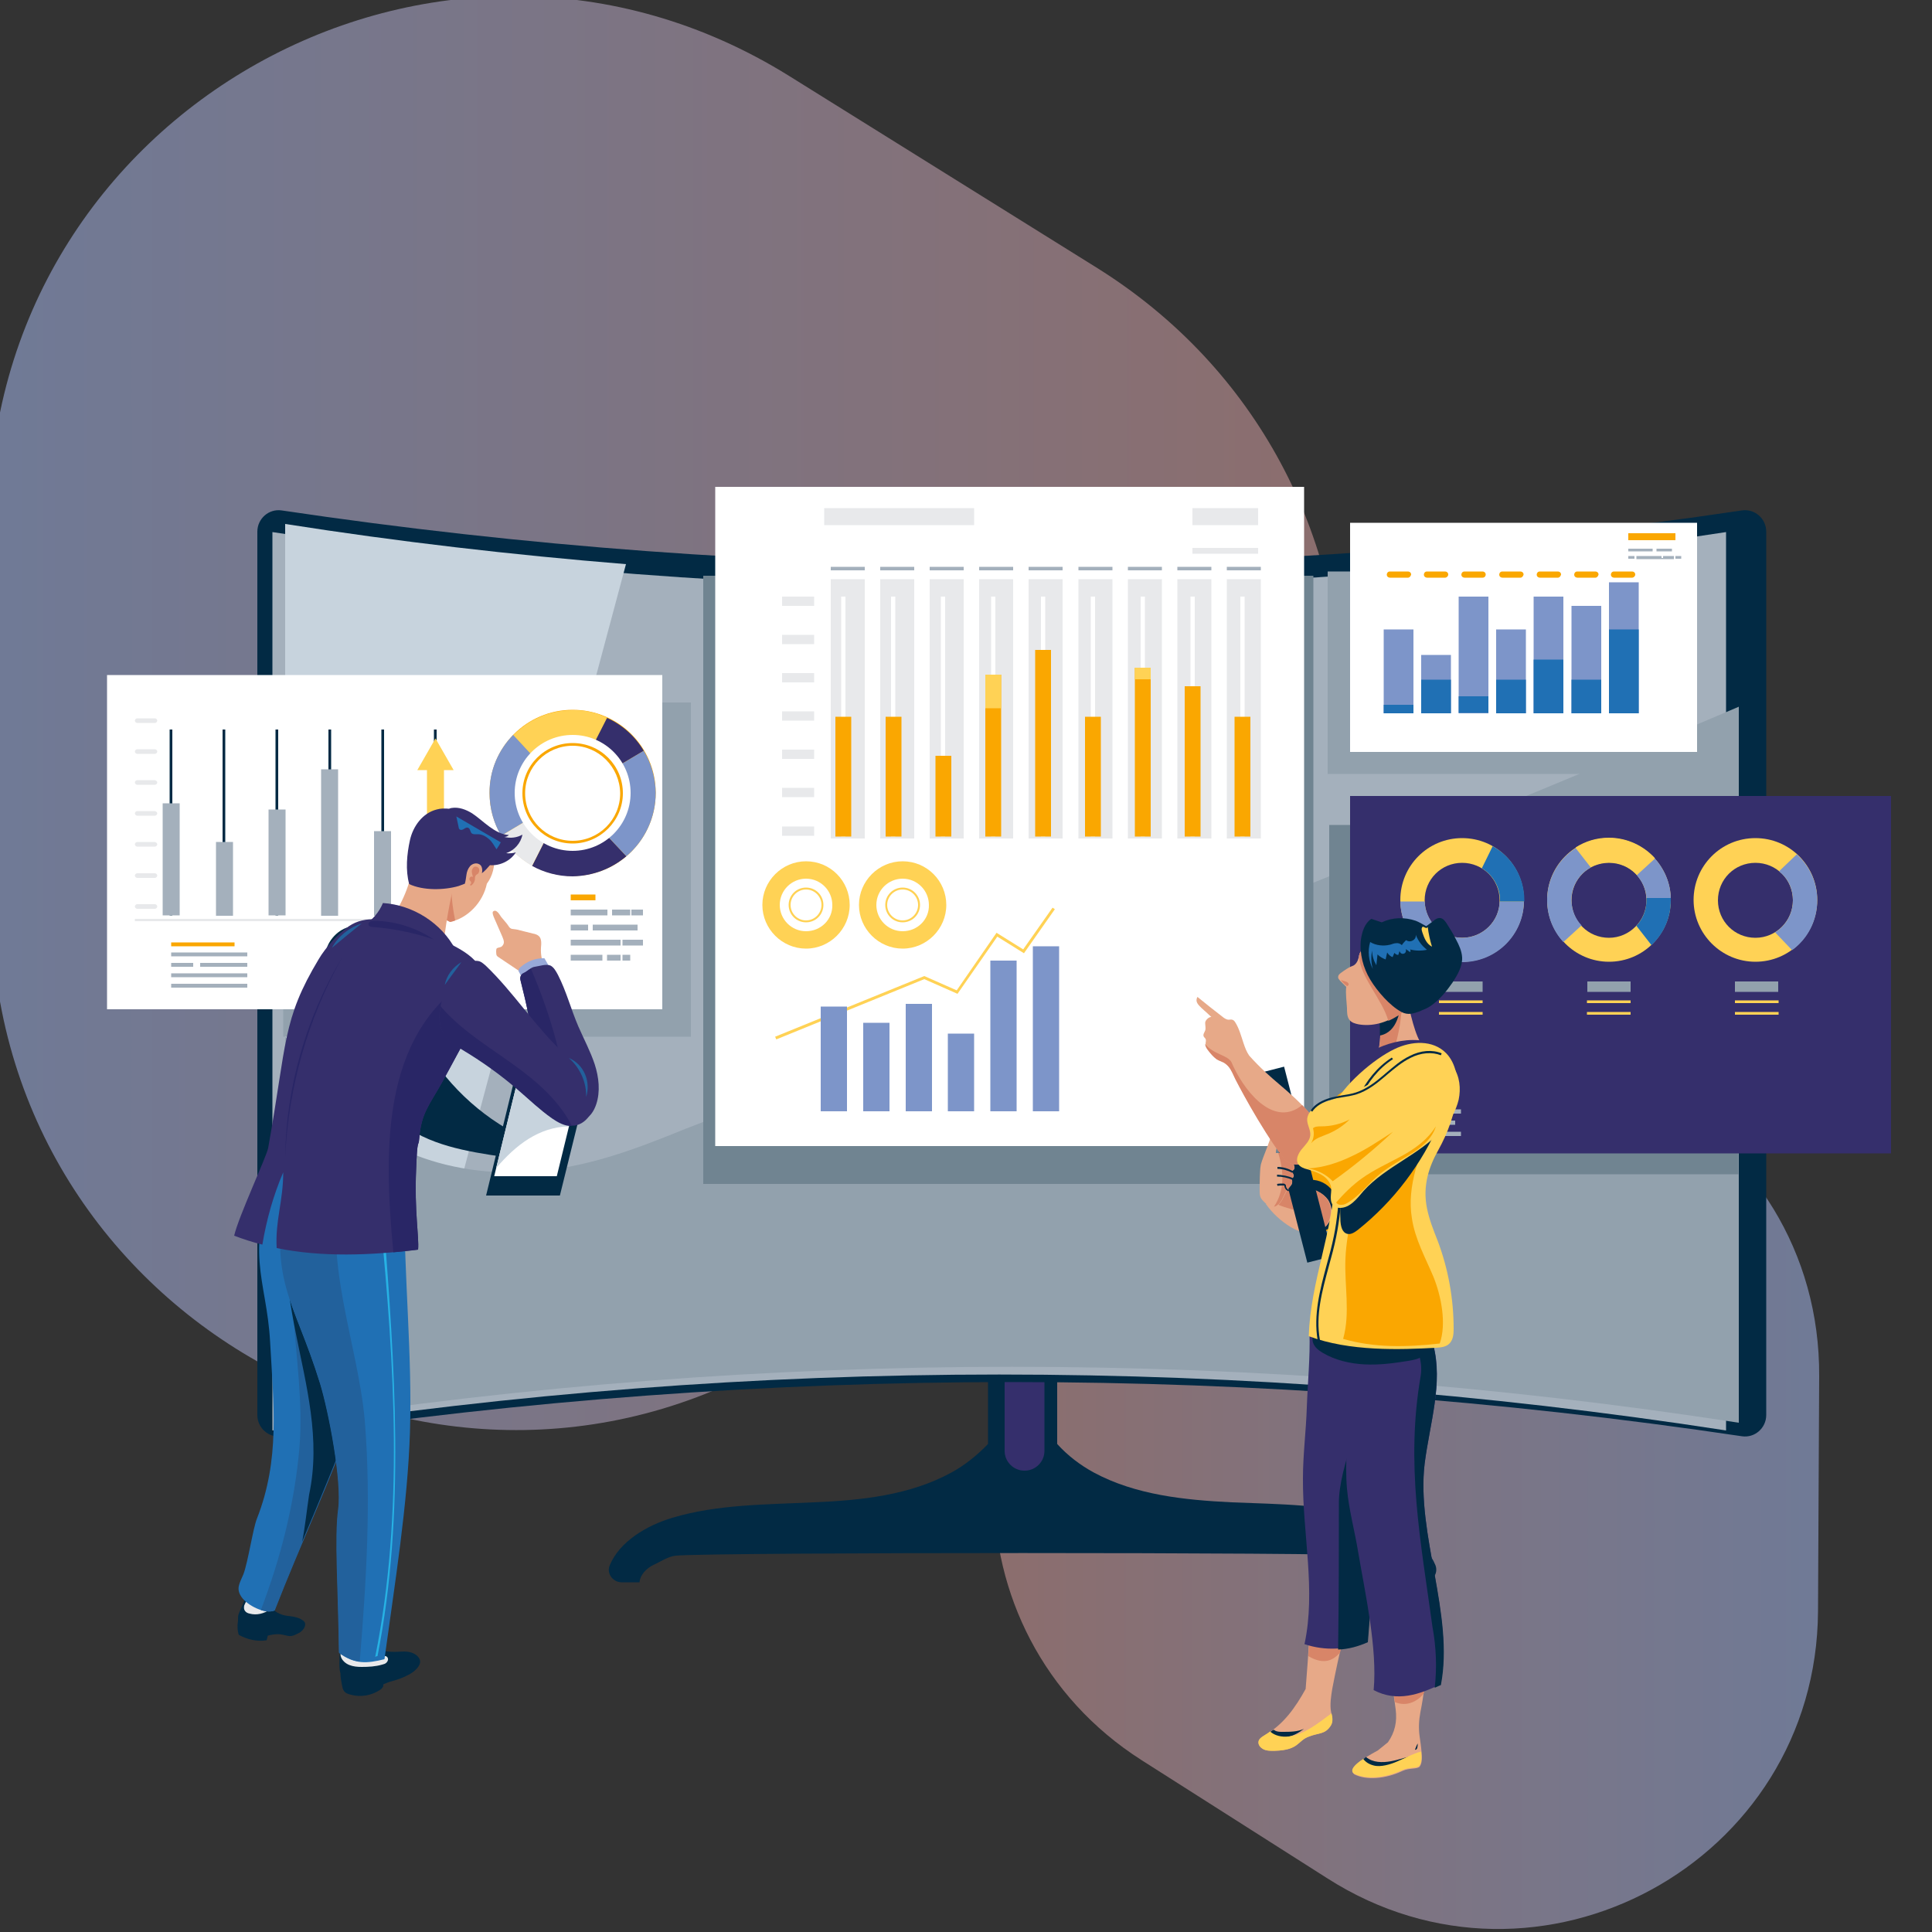 <?xml version="1.0" encoding="utf-8"?>
<!-- Generator: Adobe Illustrator 26.0.1, SVG Export Plug-In . SVG Version: 6.00 Build 0)  -->
<svg version="1.1" id="Layer_1" xmlns="http://www.w3.org/2000/svg" xmlns:xlink="http://www.w3.org/1999/xlink" x="0px" y="0px"
	 viewBox="0 0 500 500" style="enable-background:new 0 0 500 500;" xml:space="preserve">
<rect x="0" y="0" width="500" height="500" fill="#333333" stroke="none"/>
<style type="text/css">
	.st0{display:none;}
	.st1{opacity:0.5;fill:url(#XMLID_00000066498967251086174240000002209000999364654744_);enable-background:new    ;}
	.st2{opacity:0.5;fill:url(#XMLID_00000129201198891208323120000011096495879914747041_);enable-background:new    ;}
	.st3{fill:#022A44;}
	.st4{fill:#352F6C;}
	.st5{fill:#A4B0BC;}
	.st6{fill:#92A1AD;}
	.st7{fill:#C7D3DD;}
	.st8{fill:#708491;}
	.st9{fill:#FFD255;}
	.st10{fill:#7D95C9;}
	.st11{fill:#2070B4;}
	.st12{fill:#FAA701;}
	.st13{fill:#FFFFFF;}
	.st14{fill:#E8E9EB;}
	.st15{fill:#E7A988;}
	.st16{fill:#D88568;}
	.st17{fill:#22619C;}
	.st18{fill:#27B2E4;}
	.st19{fill:#292666;}
	.st20{fill:#98A9D8;}
</style>
<g id="BACKGROUND" class="st0">
</g>
<linearGradient id="XMLID_00000109735183723287657170000003639071800683180170_" gradientUnits="userSpaceOnUse" x1="1525.023" y1="-887.768" x2="1875.326" y2="-887.768" gradientTransform="matrix(-1 0 0 1 1872.574 1072.268)">
	<stop  offset="0" style="stop-color:#E6A9A8"/>
	<stop  offset="1" style="stop-color:#ADC2FB"/>
</linearGradient>
<path id="XMLID_00000173160896165492940700000008441744475797375676_" style="opacity:0.5;fill:url(#XMLID_00000109735183723287657170000003639071800683180170_);enable-background:new    ;" d="
	M206.2,348.6l78.8-50.3c83.9-53.6,83.2-176.5-1.3-229.1l-79.4-49.5C113.8-36.7-3.3,28.8-2.8,135.4l0.6,99.7
	C-1.6,341.8,116.3,406,206.2,348.6z"/>
<linearGradient id="XMLID_00000165924442813614873670000006989735559413834169_" gradientUnits="userSpaceOnUse" x1="257.276" y1="-686.127" x2="470.829" y2="-686.127" gradientTransform="matrix(1 0 0 1 0 1072.268)">
	<stop  offset="0" style="stop-color:#E6A9A8"/>
	<stop  offset="1" style="stop-color:#ADC2FB"/>
</linearGradient>
<path id="XMLID_00000151504480099881255020000009225914738505670027_" style="opacity:0.5;fill:url(#XMLID_00000165924442813614873670000006989735559413834169_);enable-background:new    ;" d="
	M470.5,417l0.3-60.8c0.4-65-71-104.9-126.2-70.5l-48.4,30.1c-51.6,32.1-52,107-0.8,139.7l48.1,30.6C398.2,521.1,470.1,482,470.5,417
	z"/>
<g>
	<g>
		<g>
			<g>
				<path class="st3" d="M368.4,409.5c2.3,0,3.9-2.3,3.1-4.4c-2.5-6.1-9.5-10.3-16.2-12.3c-11.8-3.5-24.2-3.5-36.5-4
					c-12.3-0.6-24.9-1.9-35.7-7.7c-3.5-1.9-6.8-4.4-9.5-7.4v-73.8h-17.9v73.8c-2.8,2.9-6,5.5-9.5,7.4c-10.8,5.9-23.4,7.2-35.7,7.7
					c-12.3,0.6-24.8,0.5-36.5,4c-6.7,2-13.7,6.2-16.2,12.3c-0.9,2.1,0.8,4.4,3.1,4.4c1.6,0,3.2,0,4.9,0l-0.3,0
					c0.2-2,1.8-3.6,3.6-4.5c1.8-0.8,3.8-2.2,5.8-2.4c9.8-0.9,169.8-0.9,179.6,0c2,0.2,4,1.5,5.8,2.4c1.8,0.8,3.4,2.5,3.6,4.5l-0.3,0
					L368.4,409.5z"/>
			</g>
		</g>
		<g>
			<g>
				<path class="st4" d="M265.2,380.6h-0.1c-2.8,0-5.1-2.3-5.1-5.1V354c0-2.8,2.3-5.1,5.1-5.1h0.1c2.8,0,5.1,2.3,5.1,5.1v21.5
					C270.3,378.3,268,380.6,265.2,380.6z"/>
			</g>
		</g>
		<g>
			<g>
				<g>
					<path class="st3" d="M450.8,371.7c-125.6-18.7-252.3-18.7-377.9,0c-3.3,0.5-6.3-2.1-6.3-5.5V137.6c0-3.4,3-6,6.3-5.5
						c125.6,18.7,252.3,18.7,377.9,0c3.3-0.5,6.3,2.1,6.3,5.5v228.6C457.1,369.6,454.1,372.2,450.8,371.7z"/>
				</g>
			</g>
		</g>
		<g>
			<g>
				<g>
					<path class="st5" d="M446.7,370.2c-125-19.3-251.2-19.3-376.2,0c0-77.5,0-155,0-232.5c125,19.3,251.2,19.3,376.2,0
						C446.7,215.2,446.7,292.7,446.7,370.2z"/>
				</g>
			</g>
		</g>
		<g>
			<g>
				<rect x="343.6" y="147.9" class="st6" width="88.9" height="52.4"/>
			</g>
		</g>
		<g>
			<g>
				<g>
					<path class="st7" d="M73.8,135.6c0,77.5,0,155,0,232.5c10-1.5,19.9-2.9,29.9-4.2L162,146C132.5,143.6,103.1,140.2,73.8,135.6z"
						/>
				</g>
			</g>
		</g>
		<g>
			<g>
				<g>
					<path class="st6" d="M137.1,303.2c-10.3,0.8-21.4-0.8-30.9-4.8c-14.4-6.3-22.8-18.9-32.4-30.2c0,33.3,0,66.6,0,100
						c125-19.3,251.2-19.3,376.2,0c0-61.8,0-123.5,0-185.3c-90.4,38.6-180.5,73.7-272.5,109.2C164,297.6,151.3,302.4,137.1,303.2z"
						/>
				</g>
			</g>
		</g>
		<g>
			<g>
				<rect x="182" y="149" class="st8" width="157.9" height="157.4"/>
			</g>
		</g>
		<g>
			<g>
				<rect x="73.3" y="181.8" class="st6" width="105.5" height="86.5"/>
			</g>
		</g>
		<g>
			<g>
				<rect x="344" y="213.5" class="st8" width="105.9" height="90.4"/>
			</g>
		</g>
	</g>
	<g>
		<g>
			<g>
				<g>
					<rect x="349.4" y="206" class="st4" width="140" height="92.5"/>
				</g>
			</g>
			<g>
				<g>
					<g>
						<g>
							<g>
								<path class="st9" d="M378.4,216.9c-8.9,0-16,7.2-16,16s7.2,16,16,16c8.9,0,16-7.2,16-16S387.3,216.9,378.4,216.9z
									 M378.4,242.7c-5.4,0-9.7-4.3-9.7-9.7c0-5.4,4.3-9.7,9.7-9.7c5.4,0,9.7,4.3,9.7,9.7C388.2,238.3,383.8,242.7,378.4,242.7z"
									/>
							</g>
						</g>
						<g>
							<g>
								<path class="st10" d="M378.4,242.7c-5.3,0-9.5-4.2-9.7-9.4h-6.3c0.2,8.7,7.3,15.7,16,15.7c8.8,0,15.9-7,16-15.7h-6.3
									C388,238.5,383.7,242.7,378.4,242.7z"/>
							</g>
						</g>
						<g>
							<g>
								<path class="st11" d="M386.3,219l-2.8,5.7c2.8,1.7,4.7,4.8,4.7,8.3c0,0.1,0,0.2,0,0.3h6.3c0-0.1,0-0.2,0-0.3
									C394.5,226.9,391.2,221.7,386.3,219z"/>
							</g>
						</g>
					</g>
					<g>
						<g>
							<g>
								<path class="st9" d="M416.4,216.9c-8.9,0-16,7.2-16,16s7.2,16,16,16c8.9,0,16-7.2,16-16S425.2,216.9,416.4,216.9z
									 M416.4,242.7c-5.4,0-9.7-4.3-9.7-9.7c0-5.4,4.3-9.7,9.7-9.7c5.4,0,9.7,4.3,9.7,9.7C426.1,238.3,421.7,242.7,416.4,242.7z"
									/>
							</g>
						</g>
						<g>
							<g>
								<path class="st9" d="M416.4,223.2c2.9,0,5.4,1.2,7.2,3.2l4.7-4.3c-2.9-3.2-7.2-5.3-11.9-5.3c-3.2,0-6.1,0.9-8.6,2.5l3.9,5
									C413.1,223.7,414.7,223.2,416.4,223.2z"/>
							</g>
						</g>
						<g>
							<g>
								<path class="st10" d="M432.4,232.4c-0.1-3.9-1.7-7.5-4.1-10.2l-4.7,4.3c1.4,1.6,2.4,3.6,2.5,5.9H432.4z"/>
							</g>
						</g>
						<g>
							<g>
								<path class="st10" d="M411.7,224.5l-3.9-5c-4.3,2.7-7.2,7.5-7.4,12.9c0,0.2,0,0.4,0,0.6c0,4.2,1.6,8,4.2,10.8l4.7-4.3
									c-1.6-1.7-2.6-4-2.6-6.6c0-0.2,0-0.4,0-0.6C406.9,229,408.9,226,411.7,224.5z"/>
							</g>
						</g>
						<g>
							<g>
								<path class="st11" d="M432.4,233c0-0.2,0-0.4,0-0.6h-6.3c0,0.2,0,0.4,0,0.6c0,2.6-1,4.9-2.6,6.6l3.9,5
									C430.5,241.7,432.4,237.6,432.4,233z"/>
							</g>
						</g>
					</g>
					<g>
						<g>
							<path class="st9" d="M454.3,216.9c-8.9,0-16,7.2-16,16s7.2,16,16,16c8.9,0,16-7.2,16-16S463.2,216.9,454.3,216.9z
								 M454.3,242.7c-5.4,0-9.7-4.3-9.7-9.7c0-5.4,4.3-9.7,9.7-9.7c5.4,0,9.7,4.3,9.7,9.7C464,238.3,459.7,242.7,454.3,242.7z"/>
						</g>
					</g>
					<g>
						<g>
							<path class="st10" d="M464,233c0,3.5-1.8,6.5-4.6,8.3l4.4,4.6c4-2.9,6.5-7.6,6.5-12.9c0-4.7-2-8.9-5.3-11.9l-4.6,4.4
								C462.7,227.3,464,229.9,464,233z"/>
						</g>
					</g>
				</g>
				<g>
					<g>
						<g>
							<rect x="357.9" y="278.4" class="st12" width="18" height="2.6"/>
						</g>
					</g>
					<g>
						<g>
							<rect x="357.9" y="284.3" class="st5" width="9.3" height="1.1"/>
						</g>
					</g>
					<g>
						<g>
							<rect x="368.6" y="284.3" class="st5" width="5.9" height="1.1"/>
						</g>
					</g>
					<g>
						<g>
							<polygon class="st5" points="371.2,287.1 371.2,287.9 370.6,287.9 370.6,287.1 361,287.1 361,288.2 375.3,288.2 375.3,287.1 
															"/>
						</g>
					</g>
					<g>
						<g>
							<rect x="357.9" y="287.1" class="st5" width="2.4" height="1.1"/>
						</g>
					</g>
					<g>
						<g>
							<rect x="375.8" y="287.1" class="st5" width="2.3" height="1.1"/>
						</g>
					</g>
					<g>
						<g>
							<rect x="357.9" y="290" class="st5" width="18.7" height="1.1"/>
						</g>
					</g>
					<g>
						<g>
							<rect x="357.9" y="292.9" class="st5" width="13.6" height="1.1"/>
						</g>
					</g>
					<g>
						<g>
							<rect x="372.4" y="292.9" class="st5" width="5.7" height="1.1"/>
						</g>
					</g>
				</g>
				<g>
					<g>
						<g>
							<g>
								<rect x="372.5" y="254" class="st6" width="11.2" height="2.7"/>
							</g>
						</g>
						<g>
							<g>
								<rect x="372.4" y="258.9" class="st9" width="11.3" height="0.7"/>
							</g>
						</g>
						<g>
							<g>
								<rect x="372.4" y="261.9" class="st9" width="11.3" height="0.7"/>
							</g>
						</g>
					</g>
					<g>
						<g>
							<g>
								<rect x="410.8" y="254" class="st6" width="11.2" height="2.7"/>
							</g>
						</g>
						<g>
							<g>
								<rect x="410.7" y="258.9" class="st9" width="11.3" height="0.7"/>
							</g>
						</g>
						<g>
							<g>
								<rect x="410.7" y="261.9" class="st9" width="11.3" height="0.7"/>
							</g>
						</g>
					</g>
					<g>
						<g>
							<g>
								<rect x="449" y="254" class="st6" width="11.2" height="2.7"/>
							</g>
						</g>
						<g>
							<g>
								<rect x="449" y="258.9" class="st9" width="11.3" height="0.7"/>
							</g>
						</g>
						<g>
							<g>
								<rect x="449" y="261.9" class="st9" width="11.3" height="0.7"/>
							</g>
						</g>
					</g>
				</g>
			</g>
		</g>
		<g>
			<g>
				<g>
					<rect x="185.1" y="126" class="st13" width="152.4" height="170.6"/>
				</g>
			</g>
			<g>
				<g>
					<g>
						<g>
							<rect x="213.3" y="131.5" class="st14" width="38.8" height="4.4"/>
						</g>
					</g>
					<g>
						<g>
							<rect x="308.6" y="131.5" class="st14" width="17" height="4.4"/>
						</g>
					</g>
					<g>
						<g>
							<rect x="308.6" y="141.8" class="st14" width="17" height="1.5"/>
						</g>
					</g>
				</g>
				<g>
					<g>
						<g>
							<g>
								<path class="st9" d="M208.6,222.9c-6.2,0-11.3,5.1-11.3,11.3c0,6.2,5.1,11.3,11.3,11.3c6.2,0,11.3-5.1,11.3-11.3
									C219.9,228,214.9,222.9,208.6,222.9z M208.6,241c-3.8,0-6.8-3.1-6.8-6.8c0-3.8,3.1-6.8,6.8-6.8c3.8,0,6.8,3.1,6.8,6.8
									C215.5,238,212.4,241,208.6,241z"/>
							</g>
						</g>
						<g>
							<g>
								<path class="st9" d="M208.6,229.7c-2.5,0-4.5,2-4.5,4.5c0,2.5,2,4.5,4.5,4.5c2.5,0,4.5-2,4.5-4.5
									C213.1,231.7,211.1,229.7,208.6,229.7z M208.6,238.2c-2.2,0-4-1.8-4-4c0-2.2,1.8-4,4-4c2.2,0,4,1.8,4,4
									C212.6,236.4,210.8,238.2,208.6,238.2z"/>
							</g>
						</g>
					</g>
					<g>
						<g>
							<g>
								<path class="st9" d="M233.6,222.9c-6.2,0-11.3,5.1-11.3,11.3c0,6.2,5.1,11.3,11.3,11.3s11.3-5.1,11.3-11.3
									C244.9,228,239.9,222.9,233.6,222.9z M233.6,241c-3.8,0-6.8-3.1-6.8-6.8c0-3.8,3.1-6.8,6.8-6.8c3.8,0,6.8,3.1,6.8,6.8
									C240.5,238,237.4,241,233.6,241z"/>
							</g>
						</g>
						<g>
							<g>
								<path class="st9" d="M233.6,229.7c-2.5,0-4.5,2-4.5,4.5c0,2.5,2,4.5,4.5,4.5c2.5,0,4.5-2,4.5-4.5
									C238.1,231.7,236.1,229.7,233.6,229.7z M233.6,238.2c-2.2,0-4-1.8-4-4c0-2.2,1.8-4,4-4c2.2,0,4,1.8,4,4
									C237.6,236.4,235.8,238.2,233.6,238.2z"/>
							</g>
						</g>
					</g>
				</g>
				<g>
					<g>
						<g>
							<polygon class="st9" points="200.9,269 200.6,268.3 239.2,252.6 247.6,256.3 257.9,241.4 264.8,245.7 272.4,234.9 273,235.3 
								265,246.7 258.1,242.4 247.8,257.2 239.2,253.4 							"/>
						</g>
					</g>
					<g>
						<g>
							<g>
								<rect x="212.4" y="260.5" class="st10" width="6.8" height="27.1"/>
							</g>
						</g>
						<g>
							<g>
								<rect x="223.4" y="264.7" class="st10" width="6.8" height="22.9"/>
							</g>
						</g>
						<g>
							<g>
								<rect x="234.4" y="259.8" class="st10" width="6.8" height="27.8"/>
							</g>
						</g>
						<g>
							<g>
								<rect x="245.3" y="267.5" class="st10" width="6.8" height="20.1"/>
							</g>
						</g>
						<g>
							<g>
								<rect x="256.3" y="248.6" class="st10" width="6.8" height="39"/>
							</g>
						</g>
						<g>
							<g>
								<rect x="267.3" y="244.9" class="st10" width="6.8" height="42.7"/>
							</g>
						</g>
					</g>
				</g>
				<g>
					<g>
						<g>
							<g>
								<g>
									<rect x="215" y="149.9" class="st14" width="8.8" height="67.1"/>
								</g>
							</g>
							<g>
								<g>
									<rect x="227.8" y="149.9" class="st14" width="8.8" height="67.1"/>
								</g>
							</g>
							<g>
								<g>
									<rect x="240.6" y="149.9" class="st14" width="8.8" height="67.1"/>
								</g>
							</g>
							<g>
								<g>
									<rect x="253.4" y="149.9" class="st14" width="8.8" height="67.1"/>
								</g>
							</g>
							<g>
								<g>
									<rect x="266.2" y="149.9" class="st14" width="8.8" height="67.1"/>
								</g>
							</g>
							<g>
								<g>
									<rect x="279.1" y="149.9" class="st14" width="8.8" height="67.1"/>
								</g>
							</g>
							<g>
								<g>
									<rect x="291.9" y="149.9" class="st14" width="8.8" height="67.1"/>
								</g>
							</g>
							<g>
								<g>
									<rect x="304.7" y="149.9" class="st14" width="8.8" height="67.1"/>
								</g>
							</g>
							<g>
								<g>
									<rect x="317.5" y="149.9" class="st14" width="8.8" height="67.1"/>
								</g>
							</g>
						</g>
						<g>
							<g>
								<g>
									<rect x="217.7" y="154.4" class="st13" width="1.1" height="62.2"/>
								</g>
							</g>
							<g>
								<g>
									<rect x="230.6" y="154.4" class="st13" width="1.1" height="62.2"/>
								</g>
							</g>
							<g>
								<g>
									<rect x="243.5" y="154.4" class="st13" width="1.1" height="62.2"/>
								</g>
							</g>
							<g>
								<g>
									<rect x="256.5" y="154.4" class="st13" width="1.1" height="62.2"/>
								</g>
							</g>
							<g>
								<g>
									<rect x="269.4" y="154.4" class="st13" width="1.1" height="62.2"/>
								</g>
							</g>
							<g>
								<g>
									<rect x="282.3" y="154.4" class="st13" width="1.1" height="62.2"/>
								</g>
							</g>
							<g>
								<g>
									<rect x="295.2" y="154.4" class="st13" width="1.1" height="62.2"/>
								</g>
							</g>
							<g>
								<g>
									<rect x="308.1" y="154.4" class="st13" width="1.1" height="62.2"/>
								</g>
							</g>
							<g>
								<g>
									<rect x="321" y="154.4" class="st13" width="1.1" height="62.2"/>
								</g>
							</g>
							<g>
								<g>
									<rect x="216.2" y="185.5" class="st12" width="4.1" height="31"/>
								</g>
							</g>
							<g>
								<g>
									<rect x="229.2" y="185.5" class="st12" width="4.1" height="31"/>
								</g>
							</g>
							<g>
								<g>
									<rect x="242.1" y="195.6" class="st12" width="4.1" height="20.9"/>
								</g>
							</g>
							<g>
								<g>
									<rect x="255" y="174.6" class="st12" width="4.1" height="41.9"/>
								</g>
							</g>
							<g>
								<g>
									<rect x="255" y="174.6" class="st9" width="4.1" height="8.7"/>
								</g>
							</g>
							<g>
								<g>
									<rect x="267.9" y="168.2" class="st12" width="4.1" height="48.3"/>
								</g>
							</g>
							<g>
								<g>
									<rect x="280.8" y="185.5" class="st12" width="4.1" height="31"/>
								</g>
							</g>
							<g>
								<g>
									<rect x="293.7" y="172.8" class="st12" width="4.1" height="43.7"/>
								</g>
							</g>
							<g>
								<g>
									<rect x="293.7" y="172.8" class="st9" width="4.1" height="3"/>
								</g>
							</g>
							<g>
								<g>
									<rect x="306.6" y="177.6" class="st12" width="4.1" height="38.9"/>
								</g>
							</g>
							<g>
								<g>
									<rect x="319.5" y="185.5" class="st12" width="4.1" height="31"/>
								</g>
							</g>
						</g>
					</g>
					<g>
						<g>
							<g>
								<rect x="202.4" y="213.9" class="st14" width="8.3" height="2.4"/>
							</g>
						</g>
						<g>
							<g>
								<rect x="202.4" y="203.9" class="st14" width="8.3" height="2.4"/>
							</g>
						</g>
						<g>
							<g>
								<rect x="202.4" y="194" class="st14" width="8.3" height="2.4"/>
							</g>
						</g>
						<g>
							<g>
								<rect x="202.4" y="184.1" class="st14" width="8.3" height="2.4"/>
							</g>
						</g>
						<g>
							<g>
								<rect x="202.4" y="174.2" class="st14" width="8.3" height="2.4"/>
							</g>
						</g>
						<g>
							<g>
								<rect x="202.4" y="164.3" class="st14" width="8.3" height="2.4"/>
							</g>
						</g>
						<g>
							<g>
								<rect x="202.4" y="154.4" class="st14" width="8.3" height="2.4"/>
							</g>
						</g>
					</g>
					<g>
						<g>
							<g>
								<rect x="215" y="146.7" class="st5" width="8.8" height="0.9"/>
							</g>
						</g>
						<g>
							<g>
								<rect x="227.8" y="146.7" class="st5" width="8.8" height="0.9"/>
							</g>
						</g>
						<g>
							<g>
								<rect x="240.6" y="146.7" class="st5" width="8.8" height="0.9"/>
							</g>
						</g>
						<g>
							<g>
								<rect x="253.4" y="146.7" class="st5" width="8.8" height="0.9"/>
							</g>
						</g>
						<g>
							<g>
								<rect x="266.2" y="146.7" class="st5" width="8.8" height="0.9"/>
							</g>
						</g>
						<g>
							<g>
								<rect x="279.1" y="146.7" class="st5" width="8.8" height="0.9"/>
							</g>
						</g>
						<g>
							<g>
								<rect x="291.9" y="146.7" class="st5" width="8.8" height="0.9"/>
							</g>
						</g>
						<g>
							<g>
								<rect x="304.7" y="146.7" class="st5" width="8.8" height="0.9"/>
							</g>
						</g>
						<g>
							<g>
								<rect x="317.5" y="146.7" class="st5" width="8.8" height="0.9"/>
							</g>
						</g>
					</g>
				</g>
			</g>
		</g>
		<g>
			<g>
				<g>
					<rect x="27.7" y="174.7" class="st13" width="143.7" height="86.5"/>
				</g>
			</g>
			<g>
				<g>
					<g>
						<g>
							<circle class="st12" cx="148.2" cy="205.2" r="21.5"/>
						</g>
					</g>
					<g>
						<g>
							<path class="st9" d="M148.1,183.8c-6,0-11.4,2.5-15.3,6.5l14.3,15.3l10.1-19.8C154.4,184.4,151.3,183.7,148.1,183.8z"/>
						</g>
					</g>
					<g>
						<g>
							<path class="st4" d="M166.6,194.3c-2.2-3.7-5.5-6.7-9.5-8.5l-10.1,19.8l0.2,0.2L166.6,194.3z"/>
						</g>
					</g>
					<g>
						<g>
							<path class="st10" d="M132.8,190.2c-3.8,3.9-6.2,9.2-6.1,15.1c0,4,1.1,7.8,3,11l17.1-10.2l0.3-0.5L132.8,190.2z"/>
						</g>
					</g>
					<g>
						<g>
							<polygon class="st12" points="147.1,205.6 146.8,206.1 147.3,205.8 							"/>
						</g>
					</g>
					<g>
						<g>
							<path class="st4" d="M162.1,221.6l-14.8-15.8l-0.5,0.3l-9.1,18c3.1,1.7,6.7,2.7,10.5,2.7
								C153.5,226.7,158.3,224.8,162.1,221.6z"/>
						</g>
					</g>
					<g>
						<g>
							<path class="st14" d="M129.7,216.3c1.9,3.2,4.7,5.9,8,7.8l9.1-18L129.7,216.3z"/>
						</g>
					</g>
					<g>
						<g>
							<path class="st10" d="M166.6,194.3l-19.3,11.5l14.8,15.8c4.7-4,7.6-9.9,7.6-16.5C169.6,201.2,168.5,197.4,166.6,194.3z"/>
						</g>
					</g>
					<g>
						<g>
							<circle class="st13" cx="148.2" cy="205.2" r="15"/>
						</g>
					</g>
					<g>
						<g>
							<path class="st12" d="M148.2,218.3c-7.2,0-13-5.8-13-13c0-7.2,5.8-13,13-13c7.2,0,13,5.8,13,13
								C161.2,212.4,155.3,218.3,148.2,218.3z M148.2,193c-6.8,0-12.3,5.5-12.3,12.3c0,6.8,5.5,12.3,12.3,12.3
								c6.8,0,12.3-5.5,12.3-12.3C160.4,198.5,154.9,193,148.2,193z"/>
						</g>
					</g>
				</g>
				<g>
					<g>
						<g>
							<rect x="147.7" y="231.5" class="st12" width="6.4" height="1.5"/>
						</g>
					</g>
					<g>
						<g>
							<rect x="147.7" y="235.4" class="st5" width="9.5" height="1.5"/>
						</g>
					</g>
					<g>
						<g>
							<rect x="158.4" y="235.4" class="st5" width="4.7" height="1.5"/>
						</g>
					</g>
					<g>
						<g>
							<rect x="163.4" y="235.4" class="st5" width="3" height="1.5"/>
						</g>
					</g>
					<g>
						<g>
							<rect x="147.7" y="239.3" class="st5" width="4.5" height="1.5"/>
						</g>
					</g>
					<g>
						<g>
							<rect x="153.4" y="239.3" class="st5" width="11.6" height="1.5"/>
						</g>
					</g>
					<g>
						<g>
							<rect x="161.1" y="243.2" class="st5" width="5.3" height="1.5"/>
						</g>
					</g>
					<g>
						<g>
							<rect x="147.7" y="243.2" class="st5" width="12.9" height="1.5"/>
						</g>
					</g>
					<g>
						<g>
							<rect x="147.7" y="247.1" class="st5" width="8.2" height="1.5"/>
						</g>
					</g>
					<g>
						<g>
							<rect x="157.1" y="247.1" class="st5" width="3.5" height="1.5"/>
						</g>
					</g>
					<g>
						<g>
							<rect x="161.1" y="247.1" class="st5" width="2" height="1.5"/>
						</g>
					</g>
				</g>
				<g>
					<g>
						<g>
							<rect x="44.3" y="243.9" class="st12" width="16.4" height="1"/>
						</g>
					</g>
					<g>
						<g>
							<rect x="44.3" y="246.5" class="st5" width="19.7" height="1"/>
						</g>
					</g>
					<g>
						<g>
							<rect x="51.8" y="249.2" class="st5" width="12.2" height="1"/>
						</g>
					</g>
					<g>
						<g>
							<rect x="44.3" y="249.2" class="st5" width="5.7" height="1"/>
						</g>
					</g>
					<g>
						<g>
							<rect x="44.3" y="251.9" class="st5" width="19.7" height="1"/>
						</g>
					</g>
					<g>
						<g>
							<rect x="44.3" y="254.6" class="st5" width="19.7" height="1"/>
						</g>
					</g>
				</g>
				<g>
					<g>
						<g>
							<g>
								<g>
									<rect x="43.9" y="188.8" class="st3" width="0.7" height="48.1"/>
								</g>
							</g>
							<g>
								<g>
									<rect x="57.6" y="188.8" class="st3" width="0.7" height="48.1"/>
								</g>
							</g>
							<g>
								<g>
									<rect x="71.3" y="188.8" class="st3" width="0.7" height="48.1"/>
								</g>
							</g>
							<g>
								<g>
									<rect x="85" y="188.8" class="st3" width="0.7" height="48.1"/>
								</g>
							</g>
							<g>
								<g>
									<rect x="98.7" y="188.8" class="st3" width="0.7" height="48.1"/>
								</g>
							</g>
							<g>
								<g>
									<rect x="112.3" y="188.8" class="st3" width="0.7" height="48.1"/>
								</g>
							</g>
						</g>
						<g>
							<g>
								<rect x="42.1" y="207.9" class="st5" width="4.4" height="29"/>
							</g>
						</g>
						<g>
							<g>
								<rect x="55.9" y="217.9" class="st5" width="4.4" height="19.1"/>
							</g>
						</g>
						<g>
							<g>
								<rect x="69.5" y="209.5" class="st5" width="4.4" height="27.4"/>
							</g>
						</g>
						<g>
							<g>
								<rect x="83.1" y="199.1" class="st5" width="4.4" height="37.9"/>
							</g>
						</g>
						<g>
							<g>
								<rect x="96.8" y="215.1" class="st5" width="4.4" height="21.9"/>
							</g>
						</g>
						<g>
							<g>
								<rect x="34.9" y="237.8" class="st14" width="80.5" height="0.6"/>
							</g>
						</g>
						<g>
							<g>
								<polygon class="st9" points="117.4,199.3 112.7,191.1 108,199.3 110.5,199.3 110.5,236.9 114.9,236.9 114.9,199.3 								
									"/>
							</g>
						</g>
					</g>
					<g>
						<g>
							<g>
								<path class="st14" d="M40.7,234.6c0,0.3-0.3,0.6-0.6,0.6h-4.6c-0.3,0-0.6-0.3-0.6-0.6l0,0c0-0.3,0.3-0.6,0.6-0.6h4.6
									C40.4,234,40.7,234.3,40.7,234.6L40.7,234.6z"/>
							</g>
						</g>
						<g>
							<g>
								<path class="st14" d="M40.7,226.6c0,0.3-0.3,0.6-0.6,0.6h-4.6c-0.3,0-0.6-0.3-0.6-0.6l0,0c0-0.3,0.3-0.6,0.6-0.6h4.6
									C40.4,226,40.7,226.3,40.7,226.6L40.7,226.6z"/>
							</g>
						</g>
						<g>
							<g>
								<path class="st14" d="M40.7,218.5c0,0.3-0.3,0.6-0.6,0.6h-4.6c-0.3,0-0.6-0.3-0.6-0.6l0,0c0-0.3,0.3-0.6,0.6-0.6h4.6
									C40.4,218,40.7,218.2,40.7,218.5L40.7,218.5z"/>
							</g>
						</g>
						<g>
							<g>
								<path class="st14" d="M40.7,210.5c0,0.3-0.3,0.6-0.6,0.6h-4.6c-0.3,0-0.6-0.3-0.6-0.6l0,0c0-0.3,0.3-0.6,0.6-0.6h4.6
									C40.4,210,40.7,210.2,40.7,210.5L40.7,210.5z"/>
							</g>
						</g>
						<g>
							<g>
								<path class="st14" d="M40.7,202.5c0,0.3-0.3,0.6-0.6,0.6h-4.6c-0.3,0-0.6-0.3-0.6-0.6l0,0c0-0.3,0.3-0.6,0.6-0.6h4.6
									C40.4,202,40.7,202.2,40.7,202.5L40.7,202.5z"/>
							</g>
						</g>
						<g>
							<g>
								<path class="st14" d="M40.7,194.5c0,0.3-0.3,0.6-0.6,0.6h-4.6c-0.3,0-0.6-0.3-0.6-0.6l0,0c0-0.3,0.3-0.6,0.6-0.6h4.6
									C40.4,193.9,40.7,194.2,40.7,194.5L40.7,194.5z"/>
							</g>
						</g>
						<g>
							<g>
								<path class="st14" d="M40.7,186.5c0,0.3-0.3,0.6-0.6,0.6h-4.6c-0.3,0-0.6-0.3-0.6-0.6l0,0c0-0.3,0.3-0.6,0.6-0.6h4.6
									C40.4,185.9,40.7,186.2,40.7,186.5L40.7,186.5z"/>
							</g>
						</g>
					</g>
				</g>
			</g>
		</g>
		<g>
			<g>
				<g>
					<rect x="349.4" y="135.3" class="st13" width="89.8" height="59.3"/>
				</g>
			</g>
			<g>
				<g>
					<g>
						<g>
							<g>
								<rect x="358.1" y="162.9" class="st10" width="7.7" height="21.7"/>
							</g>
						</g>
						<g>
							<g>
								<rect x="367.8" y="169.5" class="st10" width="7.7" height="15.1"/>
							</g>
						</g>
						<g>
							<g>
								<rect x="377.5" y="154.4" class="st10" width="7.7" height="30.2"/>
							</g>
						</g>
						<g>
							<g>
								<rect x="387.2" y="162.9" class="st10" width="7.7" height="21.7"/>
							</g>
						</g>
						<g>
							<g>
								<rect x="396.9" y="154.4" class="st10" width="7.7" height="30.2"/>
							</g>
						</g>
						<g>
							<g>
								<rect x="406.7" y="156.8" class="st10" width="7.7" height="27.8"/>
							</g>
						</g>
						<g>
							<g>
								<rect x="416.4" y="150.7" class="st10" width="7.7" height="33.9"/>
							</g>
						</g>
					</g>
					<g>
						<g>
							<g>
								<rect x="358.1" y="182.4" class="st11" width="7.7" height="2.2"/>
							</g>
						</g>
						<g>
							<g>
								<rect x="367.8" y="175.9" class="st11" width="7.7" height="8.7"/>
							</g>
						</g>
						<g>
							<g>
								<rect x="377.5" y="180.2" class="st11" width="7.7" height="4.3"/>
							</g>
						</g>
						<g>
							<g>
								<rect x="387.2" y="175.9" class="st11" width="7.7" height="8.7"/>
							</g>
						</g>
						<g>
							<g>
								<rect x="396.9" y="170.7" class="st11" width="7.7" height="13.9"/>
							</g>
						</g>
						<g>
							<g>
								<rect x="406.7" y="175.9" class="st11" width="7.7" height="8.7"/>
							</g>
						</g>
						<g>
							<g>
								<rect x="416.4" y="162.9" class="st11" width="7.7" height="21.7"/>
							</g>
						</g>
					</g>
				</g>
				<g>
					<g>
						<g>
							<rect x="421.4" y="138" class="st12" width="12.2" height="1.8"/>
						</g>
					</g>
					<g>
						<g>
							<rect x="421.4" y="142" class="st5" width="6.3" height="0.7"/>
						</g>
					</g>
					<g>
						<g>
							<rect x="428.7" y="142" class="st5" width="4" height="0.7"/>
						</g>
					</g>
					<g>
						<g>
							<polygon class="st5" points="430.4,143.9 430.4,144.4 430,144.4 430,143.9 423.5,143.9 423.5,144.7 433.2,144.7 433.2,143.9 
															"/>
						</g>
					</g>
					<g>
						<g>
							<rect x="421.4" y="143.9" class="st5" width="1.6" height="0.7"/>
						</g>
					</g>
					<g>
						<g>
							<rect x="433.6" y="143.9" class="st5" width="1.5" height="0.7"/>
						</g>
					</g>
				</g>
				<g>
					<g>
						<g>
							<path class="st12" d="M364.4,149.5h-4.7c-0.4,0-0.8-0.3-0.8-0.8v0c0-0.4,0.3-0.8,0.8-0.8h4.7c0.4,0,0.8,0.3,0.8,0.8v0
								C365.1,149.1,364.8,149.5,364.4,149.5z"/>
						</g>
					</g>
					<g>
						<g>
							<path class="st12" d="M374,149.5h-4.7c-0.4,0-0.8-0.3-0.8-0.8v0c0-0.4,0.3-0.8,0.8-0.8h4.7c0.4,0,0.8,0.3,0.8,0.8v0
								C374.8,149.1,374.4,149.5,374,149.5z"/>
						</g>
					</g>
					<g>
						<g>
							<path class="st12" d="M383.7,149.5H379c-0.4,0-0.8-0.3-0.8-0.8v0c0-0.4,0.3-0.8,0.8-0.8h4.7c0.4,0,0.8,0.3,0.8,0.8v0
								C384.5,149.1,384.2,149.5,383.7,149.5z"/>
						</g>
					</g>
					<g>
						<g>
							<path class="st12" d="M393.5,149.5h-4.7c-0.4,0-0.8-0.3-0.8-0.8v0c0-0.4,0.3-0.8,0.8-0.8h4.7c0.4,0,0.8,0.3,0.8,0.8v0
								C394.2,149.1,393.9,149.5,393.5,149.5z"/>
						</g>
					</g>
					<g>
						<g>
							<path class="st12" d="M403.2,149.5h-4.7c-0.4,0-0.8-0.3-0.8-0.8v0c0-0.4,0.3-0.8,0.8-0.8h4.7c0.4,0,0.8,0.3,0.8,0.8v0
								C403.9,149.1,403.6,149.5,403.2,149.5z"/>
						</g>
					</g>
					<g>
						<g>
							<path class="st12" d="M412.9,149.5h-4.7c-0.4,0-0.8-0.3-0.8-0.8v0c0-0.4,0.3-0.8,0.8-0.8h4.7c0.4,0,0.8,0.3,0.8,0.8v0
								C413.6,149.1,413.3,149.5,412.9,149.5z"/>
						</g>
					</g>
					<g>
						<g>
							<path class="st12" d="M422.4,149.5h-4.7c-0.4,0-0.8-0.3-0.8-0.8v0c0-0.4,0.3-0.8,0.8-0.8h4.7c0.4,0,0.8,0.3,0.8,0.8v0
								C423.2,149.1,422.8,149.5,422.4,149.5z"/>
						</g>
					</g>
				</g>
			</g>
		</g>
	</g>
</g>
<g>
	<g>
		<g>
			<g>
				<g>
					<g>
						<g>
							<path class="st12" d="M336.6,314.7c0.4,1.1,0.1,2.3,0.7,3.3c0.5,0.9,1.5,1.3,2.5,1.4c1,0,2-0.3,2.9-0.6
								c1.7-0.6,3.4-1.3,5.1-2.1c1.2-0.6,2.4-1.2,3.2-2.3c0.8-1.2,0.9-2.7,1-4.1c0.4-6.4,1.4-12.7,2.8-19c0.4-1.5,0.8-3.1,0.6-4.7
								c-0.1-1.6-0.9-3.2-2.2-4c-0.9-0.5-1.9-0.6-3-0.5c-1.4,0-2.8,0.3-3.8,1.2c-1.6,1.3-2,3.4-2.5,5.3c-1.2,4.6-3.5,8.9-6.7,12.5
								c-1.3,1.4-2.7,2.8-3.5,4.5c-0.9,1.7-1.2,3.9-0.1,5.5C334.4,312.4,336.1,313.2,336.6,314.7z"/>
						</g>
					</g>
					<g>
						<g>
							<path class="st3" d="M346.6,313.4c-0.1,1.4-0.5,2.8-1.4,3.7c-1,1-2.5,1.4-3.9,1.7c-1.2,0.3-2.5,0.5-3.6,0
								c-1.2-0.6-1.8-2-2.3-3.2c-0.5-1.4-1.1-2.8-1.2-4.3c-0.1-1.5,0.1-3.1,1.1-4.2c0.8-1,2-1.5,3.2-1.7c2.1-0.3,4.3,0.5,5.8,2.1
								C345.9,309.1,346.6,311.3,346.6,313.4z"/>
						</g>
					</g>
					<g>
						<g>
							<g>
								<g>
									<g>
										<path class="st15" d="M340.9,318.9c-2.3,0.8-4.7-0.1-6.8-1.3c-2.5-1.5-4.8-3.6-6.5-6c2.3-1,4.1-3.3,4.7-5.9
											c1.8,1,4,1.2,6,1.7c2,0.5,4.1,1.3,5.4,3.1c0.9,1.4,1.2,3.3,0.7,5C343.7,317,342.4,318.4,340.9,318.9z"/>
									</g>
								</g>
							</g>
						</g>
					</g>
					<g>
						<g>
							<g>
								<g>
									<g>
										<path class="st16" d="M343.5,310.4c-1.2-1.8-3.3-2.6-5.4-3.1c-2-0.5-4.1-0.7-6-1.7c-0.4,2.1-1.6,3.9-3.3,5.1
											c4.2,2.9,11,2.4,12.9,6.1c0.3,0.4,0.4,0.8,0.5,1.3c0.9-0.7,1.6-1.6,1.9-2.7C344.7,313.7,344.4,311.8,343.5,310.4z"/>
									</g>
								</g>
							</g>
						</g>
					</g>
					<g>
						<g>
							
								<rect x="331.8" y="275.9" transform="matrix(0.969 -0.249 0.249 0.969 -64.48 93.014)" class="st3" width="6.8" height="50.6"/>
						</g>
					</g>
					<g>
						<g>
							<g>
								<g>
									<g>
										<path class="st15" d="M326.1,303.3c0-0.6,0.1-1.3,0.2-1.9c0.6-2.3,3-7.2,3.1-9.6c2.2,3,0.7,5.4,0.8,6.6
											c1.2,0,2.3,0,3.5,0.2c0.4,0.1,0.8,0.3,0.9,0.7c0,0.3-0.1,0.6-0.3,0.7c-0.2,0.2-0.5,0.2-0.7,0.3c0.4,0.2,0.8,0.4,1,0.8
											c0.3,0.3,0.5,0.8,0.4,1.3c-0.1,0.4-0.6,0.8-1,0.6c0.3,0.3,0.7,0.6,0.8,1.1c0.1,0.5-0.3,1-0.7,0.9c0.4,0.3,0.4,1,0.2,1.5
											c-0.3,0.5-0.7,0.8-1,1.3c-0.6,0.8-0.9,1.7-1.4,2.6c-0.5,0.9-1.1,1.7-2.1,1.9c-1,0.2-1.9-0.5-2.6-1.2
											c-0.3-0.3-0.7-0.7-0.9-1.1c-0.3-0.6-0.3-1.2-0.3-1.8C326,306.6,326,305,326.1,303.3z"/>
									</g>
								</g>
							</g>
						</g>
					</g>
					<g>
						<g>
							<g>
								<g>
									<g>
										<path class="st16" d="M334.6,301.1c-0.3-0.3-0.7-0.6-1-0.8c0.3-0.1,0.5-0.1,0.7-0.3c0.2-0.2,0.4-0.4,0.3-0.7
											c-0.1-0.4-0.5-0.6-0.9-0.7c-0.9-0.2-1.9-0.2-2.9-0.2c1.5,4.8,1.7,9.7-1.1,13.9c0,0,0,0,0,0c0.9-0.2,1.6-1,2.1-1.9
											c0.5-0.9,0.8-1.9,1.4-2.6c0.3-0.4,0.8-0.8,1-1.3c0.3-0.5,0.3-1.2-0.2-1.5c0.4,0.1,0.8-0.5,0.7-0.9
											c-0.1-0.5-0.4-0.8-0.8-1.1c0.4,0.2,0.9-0.2,1-0.6C335.1,302,334.9,301.5,334.6,301.1z"/>
									</g>
								</g>
							</g>
						</g>
					</g>
					<g>
						<g>
							<g>
								<path class="st3" d="M334.4,303.5c-1.1-0.6-2.5-1-3.8-1l0-0.5c1.4,0,2.8,0.4,4,1.1L334.4,303.5z"/>
							</g>
						</g>
						<g>
							<g>
								<path class="st3" d="M334.4,305.3c-1.2-0.5-2.5-0.8-3.9-0.8l0-0.5c1.4,0.1,2.8,0.3,4.1,0.9L334.4,305.3z"/>
							</g>
						</g>
						<g>
							<g>
								<path class="st3" d="M333.5,308.3c-0.6-0.2-1-0.7-1.1-1.3c0-0.1,0-0.2-0.1-0.2c0,0-0.1,0-0.2,0c-0.5,0-1,0-1.5,0.1l-0.1-0.5
									c0.5-0.1,1-0.1,1.6-0.1c0.1,0,0.3,0,0.5,0.2c0.2,0.1,0.2,0.3,0.2,0.5c0.1,0.5,0.4,0.8,0.8,1L333.5,308.3z"/>
							</g>
						</g>
					</g>
				</g>
			</g>
			<g>
				<g>
					<g>
						<g>
							<g>
								<g>
									<g>
										<path class="st15" d="M357.1,259c2.1-0.2,4.7-1.6,6.7-2.2c0.6,2.7,1.9,9.6,3.7,12.8l0.7,1c-4.9,3.8-10,5.6-15.9,7.2
											C359,274.1,356.8,265.6,357.1,259z"/>
									</g>
								</g>
							</g>
						</g>
					</g>
					<g>
						<g>
							<g>
								<g>
									<g>
										<path class="st16" d="M362.8,257.2c-1.8,0.7-3.9,1.7-5.7,1.9c-0.3,6.6,2,15.1-4.8,18.9c2.4-0.7,4.7-1.4,6.9-2.2
											C361.7,270,363,263.7,362.8,257.2z"/>
									</g>
								</g>
							</g>
						</g>
					</g>
					<g>
						<g>
							<g>
								<g>
									<g>
										<path class="st3" d="M362.8,257c-1.9,0.7-4.2,1.8-6.1,2c0.1,2.8,0.5,6,0.4,9C361.7,267.1,362.5,261.8,362.8,257z"/>
									</g>
								</g>
							</g>
						</g>
					</g>
					<g>
						<g>
							<path class="st4" d="M355.2,271.9c-1.2,0.6-2.5,1.3-3.3,2.5c-1.3,1.9-1.2,4.4-1.9,6.6c2.7-2.8,6.2-4.7,9.8-6
								c3.6-1.3,7.4-2.1,11.3-2.7c0.2-0.9-0.4-1.9-1.2-2.4c-0.8-0.5-1.8-0.6-2.8-0.7C363,268.9,358.9,270,355.2,271.9z"/>
						</g>
					</g>
				</g>
				<g>
					<g>
						<g>
							<g>
								<g>
									<path class="st15" d="M364.2,248c-2-2.4-4.6-3.9-7.6-4.4l-1.9,0c-1.2,1.4-1.9,1.5-2.8,3.1l-0.3,1.2
										c-0.2,0.8-0.7,1.8-1.6,2.1c-1.1,0.4-2,1.1-3,1.8c-0.4,0.3-0.7,0.6-0.7,1.1c0,0.4,0.3,0.6,0.5,0.9c0.5,0.5,1.1,1.1,1.6,1.6
										c-0.2,1.8,0.1,3.7,0.2,5.5c0,1,0,2.2,0.6,3c0.6,0.8,1.5,1,2.4,1.2c3.5,0.6,7.2-0.4,10.2-2.5c2-1.4,3.7-3.3,4.4-5.7
										C367.1,253.8,366.1,250.3,364.2,248z"/>
								</g>
							</g>
						</g>
						<g>
							<g>
								<g>
									<path class="st16" d="M364.2,248c-2-2.4-4.6-3.9-7.6-4.4l-1.9,0c-1.2,1.4-1.9,1.5-2.8,3.1l-0.2,0.7
										c0.3,5.5,6.1,11.3,7.6,16.8c0.9-0.4,1.8-0.9,2.6-1.4c2-1.4,3.7-3.3,4.4-5.7C367.1,253.8,366.1,250.3,364.2,248z"/>
								</g>
							</g>
						</g>
						<g>
							<g>
								<g>
									<path class="st13" d="M351.6,247.8c0.1-0.3,0.1-0.6,0.1-0.8L351.6,247.8z"/>
								</g>
							</g>
						</g>
					</g>
					<path class="st3" d="M376.8,243.1c-0.7-1.4-1.5-2.7-2.4-4.1c-0.4-0.6-0.9-1.3-1.6-1.4c-0.7-0.1-1.4,0.3-1.9,0.8
						c-0.6,0.4-1.2,0.9-1.8,1.3c-0.9-0.5-1.9-1.1-2.7-1.4c-2.9-1-6.1-0.9-8.8,0.4l-2.7-0.9c-1.7,1.1-2.4,3.3-2.7,5.4
						c-0.4,3.6,0.6,7.3,2.4,10.3c1.8,3,5.1,6.8,8.1,8.4c1.7,0.9,3.1,0.4,4.8-0.2c0.2-0.1,0.3-0.1,0.4-0.2c0.8-0.3,1.7-0.7,2.4-1.2
						c2.3-1.6,4-3.7,5.6-6c1.3-2,2.6-4.2,2.5-6.5C378.3,246.1,377.6,244.6,376.8,243.1z"/>
					<g>
						<g>
							<path class="st11" d="M355.1,246c0,1.3,0.4,2.6,1.1,3.8c0.1-0.9,0.2-1.9,0.3-2.8c0.6,0.6,1.3,1,2.1,1.3
								c0.1-0.6,0.3-1.2,0.4-1.8c0.3,0.5,0.8,1,1.4,1.2c0.2-0.4,0.3-0.8,0.5-1.1c0.2,0.3,0.6,0.6,1,0.5c0.1-0.3,0.2-0.7,0.3-1
								c0.1,0.5,0.6,0.9,1.1,0.7c0.5-0.1,0.7-0.8,0.5-1.2c0.4,0.3,0.7,0.5,1.1,0.8c0.2-0.2,0.2-0.5,0-0.7c1.4,0.4,3,0.4,4.4,0.1
								c-1.3-1-2.3-2.3-2.9-3.9c0.1,0.6-0.2,1.2-0.8,1.5c-0.5,0.3-1.2,0.3-1.7-0.1c-0.4,0.4-0.8,0.8-1.1,1.3c-0.4-0.4-1-0.6-1.5-0.5
								c-0.6,0-1.1,0.3-1.6,0.4c-1.7,0.4-3.6,0.2-5.1-0.7c-0.7,2.3-0.4,4.9,0.7,7C354.8,249.1,354.8,247.5,355.1,246z"/>
						</g>
					</g>
					<g>
						<g>
							<path class="st9" d="M369.5,239.9c0.2,1.7,0.6,3.5,1.1,5.1c-1.4-0.7-2-2.2-2.5-3.7c-0.1-0.4-0.3-0.8-0.1-1.2
								C368.3,239.3,369,240.7,369.5,239.9z"/>
						</g>
					</g>
				</g>
			</g>
			<g>
				<g>
					<g>
						<g>
							<g>
								<g>
									<g>
										<path class="st15" d="M327.4,449c4.8-2.7,7.9-7.2,10.5-11.9c3.2-39.4,0-36.9,1.6-54l12.6,0c0.5,10.7,0.3,20.5-2.1,30.6
											c-1.8,7.9-3.4,13.9-5.2,23.3c-0.3,1.8-0.7,4.3-0.3,6.1c0.3,1.3,0.5,2.5-0.1,3.5c-1.5,2.3-3,1.8-5.6,2.8
											c-3.1,1.1-2.5,3.5-8.8,3.7c-1.2,0-2.5,0.1-3.5-0.7c-0.4-0.3-0.7-0.7-0.8-1.2C325.5,450.1,326.6,449.5,327.4,449z"/>
									</g>
								</g>
							</g>
						</g>
					</g>
					<g>
						<g>
							<g>
								<g>
									<g>
										<path class="st16" d="M346.8,427.7c1.1-4.8,2.1-9,3.3-14c2.4-10.2,2.6-19.9,2.1-30.6l-12.6,0c-1.5,15.8,1.1,14.8-1,45.5
											C342.8,431.1,345.2,429.5,346.8,427.7z"/>
									</g>
								</g>
							</g>
						</g>
					</g>
					<g>
						<g>
							<g>
								<path class="st3" d="M337.5,447.4c-1.3,1-2.7,1.8-4.2,2.1c-1.5,0.4-3.1,0.2-4.5-0.5c-0.2-0.1-0.4-0.2-0.6-0.3
									c0.3-0.3,0.7-0.6,1-0.8c0.1-0.1,0.2-0.2,0.4-0.2c0.2,0,0.3,0.1,0.4,0.2c0.6,0.3,1.3,0.3,1.9,0.3
									C333.9,448.2,335.8,448.2,337.5,447.4z"/>
							</g>
						</g>
					</g>
					<g>
						<g>
							<g>
								<g>
									<g>
										<path class="st9" d="M327.4,449c0.5-0.3,0.9-0.6,1.3-0.9c1.2,1.1,3,1.5,4.8,1.3c4.1-0.5,7.7-3.5,11.1-6
											c0.3,1.2,0.4,2.3-0.2,3.2c-1.5,2.3-3,1.8-5.6,2.8c-3.1,1.1-2.5,3.5-8.8,3.7c-1.2,0-2.5,0.1-3.5-0.7
											c-0.4-0.3-0.7-0.7-0.8-1.2C325.5,450.1,326.6,449.5,327.4,449z"/>
									</g>
								</g>
							</g>
						</g>
					</g>
				</g>
				<g>
					<g>
						<g>
							<g>
								<path class="st4" d="M338.9,345c0.2,6-0.5,13.3-0.7,19.3c-0.2,6.1-1,12.2-1,18.3c-0.1,14.4,3.4,29,0.4,42.9
									c5.3,1.8,11.1,1.5,16.3-0.7c1.9-22.8,4.4-53.4,8.2-78.1C355.2,347.3,345.4,347.9,338.9,345z"/>
							</g>
						</g>
					</g>
					<g>
						<g>
							<g>
								<path class="st3" d="M360.3,350.6c-1.2,0.1-2.3,0-3.5-0.1c0.2,1.3,0.3,2.6-0.2,4.2c-3.6,10.1-10.1,25.1-10.1,34.2
									c0,13.3,0,23.8-0.2,38c2.7-0.1,5.2-0.8,7.7-1.9C355.9,402.1,356.5,375.2,360.3,350.6z"/>
							</g>
						</g>
					</g>
				</g>
			</g>
			<g>
				<g>
					<g>
						<g>
							<g>
								<g>
									<g>
										<path class="st15" d="M356.6,453c0,0,2.6-2.1,2.6-2.1c1.8-2.6,2.4-5.3,2-8.5c-2.2-17.4-7.9-38.9-10.6-56.1h15.6
											c2.3,18.1,4.9,39.7,1.4,56.8c-0.4,2.1-0.5,4.2-0.2,6.3c0.2,1.4,0.4,2.7,0.5,4.1c0.1,1.3,0.2,2.8-0.5,3.7
											c-0.6,0.7-2.7,0.3-4.4,1.1c-4.4,2.1-9.4,2.5-12.5,0.9C348.6,457.6,352.6,455.2,356.6,453z"/>
									</g>
								</g>
							</g>
						</g>
					</g>
					<g>
						<g>
							<g>
								<g>
									<g>
										<path class="st16" d="M366.2,386.2h-15.6c2.6,16.6,8.1,37.2,10.4,54.3c3.3,1.4,6.2-0.5,7.5-2.3
											C370.6,421.9,368.3,402.6,366.2,386.2z"/>
									</g>
								</g>
							</g>
						</g>
					</g>
					<g>
						<g>
							<g>
								<path class="st3" d="M366.8,452.3c0.1-0.4,0.1-0.7,0.1-1.1c-0.3,0.5-0.5,1.1-0.7,1.6c0.1,0.1,0.3,0,0.4-0.1
									S366.8,452.4,366.8,452.3z"/>
							</g>
						</g>
					</g>
					<g>
						<g>
							<g>
								<path class="st3" d="M358.4,457.5c-0.8,0.2-1.6,0.5-2.4,0.5c-1.5,0-3-0.9-3.8-2.3c0.4-0.3,0.9-0.6,1.3-1
									c1.8,1.5,4.3,1.5,6.5,1.1c2.2-0.4,4.4-1.3,6.6-1.5C363.9,455.5,361.2,456.7,358.4,457.5z"/>
							</g>
						</g>
					</g>
					<g>
						<g>
							<g>
								<g>
									<g>
										<path class="st9" d="M352.8,455.2c0.6,0.8,1.5,1.4,2.7,1.7c1.8,0.5,4.4-0.3,6-1c2-0.8,4.2-2.1,6.3-2.6
											c0.1,1.3,0.2,2.8-0.5,3.7c-0.6,0.7-2.7,0.3-4.4,1.1c-4.4,2.1-9.4,2.5-12.5,0.9C349.2,458.1,350.6,456.7,352.8,455.2z"/>
									</g>
								</g>
							</g>
						</g>
					</g>
				</g>
				<g>
					<g>
						<g>
							<g>
								<path class="st4" d="M370.9,347.9c2.7,10-0.9,20.5-2.2,30.8c-2.2,18.2,7.6,39.2,4.1,57.2c-5.4,2.6-11.2,4.7-17.3,1.5
									c1-10.8-2.2-25-4-35.7c-0.9-5.5-2.4-10.9-2.9-16.4c-1.2-13.6,3.3-27.7-0.3-40.8c6.4-0.3,12.8-0.6,19.1-0.9L370.9,347.9z"/>
							</g>
						</g>
					</g>
				</g>
				<g>
					<g>
						<path class="st3" d="M364.4,352.2c1.2-0.2,2.4-0.4,3.4-1c1-0.6,1.8-1.8,1.6-2.9c-9.8-0.6-19.6-1.6-29.4-3
							c-0.5,0.8-0.4,2,0.1,2.8c0.5,0.9,1.4,1.5,2.2,2c3.2,1.9,7,2.8,10.8,3C357,353.3,360.7,352.8,364.4,352.2z"/>
					</g>
				</g>
				<g>
					<g>
						<g>
							<g>
								<path class="st3" d="M368.7,378.8c1.3-10.3,4.8-20.8,2.2-30.8l-3.4-4.4c-1.2,0.1-2.3,0.1-3.5,0.2c2.4,3.9,4.3,8,3.7,12.1
									c-4,23,0,43,3,65c1,5.4,1.2,10.7,0.6,15.9c0.5-0.2,1-0.5,1.6-0.7C376.4,418,366.5,397,368.7,378.8z"/>
							</g>
						</g>
					</g>
				</g>
			</g>
			<g>
				<g>
					<g>
						<g>
							<g>
								<g>
									<path class="st9" d="M374.3,272.6c2.5,2.6,3.2,6.8,2.8,10.5c-0.6,5.2-2.4,10.1-4.9,14.6c-2.3,4.1-4.1,9.1-2.9,15
										c0.6,3,1.7,5.7,2.8,8.5c2.7,7.2,4.1,14.9,4.1,22.7c0,1.3-0.1,2.6-0.9,3.6c-0.9,1.1-2.3,1.2-3.6,1.3c-9.3,0.5-22.4,1-33-3
										c0.5-14.5,6.3-26.8,6.8-41.3c0.3-6.9-3.2-11.7-0.5-18c2.5-5.6,10.6-12.5,15.9-15C365.2,269.4,370.8,269,374.3,272.6z"/>
								</g>
							</g>
						</g>
					</g>
				</g>
			</g>
			<g>
				<g>
					<path class="st12" d="M348.2,325.7c0.3-7.6,2.9-15,2.6-22.7c7.4-2.8,14.2-7,20-12.3c-3.3,7.8-6.8,16.2-5.4,24.6
						c0.8,5.4,3.5,10.2,5.6,15.2c2,5,3.4,12.1,1.6,17.2c-8.9,1-17,1.1-25-1.2C349.5,339.8,347.9,332.7,348.2,325.7z"/>
				</g>
			</g>
			<g>
				<g>
					<path class="st3" d="M347.1,308.4c0.2-2,0.6-4,1.8-5.6c1.1-1.4,2.7-2.4,4.3-3.2c6.3-3.4,12.8-6.6,19.5-9.4
						c-4.6,10.9-12,20.7-21.3,28.1c-0.8,0.6-1.8,1.3-2.8,1c-1.3-0.4-1.6-2-1.7-3.3C346.8,313.5,346.8,311,347.1,308.4z"/>
				</g>
			</g>
			<g>
				<g>
					<path class="st3" d="M341,346.8c-1.1-6.5,0.6-13,2.3-19.3c0.7-2.5,1.4-5.1,1.9-7.6c0.9-4.3,1.2-8.8,1.6-13.1
						c0.3-3.9,0.6-7.9,1.3-11.7c1.2-7,4.3-16.4,12.1-21.4l0.3,0.4c-7.6,4.9-10.6,14.2-11.8,21.1c-0.7,3.9-1,7.8-1.3,11.7
						c-0.3,4.3-0.7,8.8-1.6,13.2c-0.5,2.5-1.2,5.1-1.9,7.6c-1.7,6.3-3.5,12.7-2.3,19.1L341,346.8z"/>
				</g>
			</g>
			<g>
				<g>
					<path class="st15" d="M371.5,273.7c-3-0.6-6.1,0.8-8.7,2.3c-3.8,2.3-7.5,5-11.2,7.6c-3.7,2.6-7.8,4.7-12.2,5
						c-6.2-7-10.1-8.7-16.1-15.4c-0.7-1-1.1-2.1-1.5-3.3c-0.6-1.8-1.1-3.7-2.1-5.3c-0.2-0.3-0.4-0.6-0.8-0.7c-0.3-0.1-0.6,0-0.9,0
						c-0.7,0-1.3-0.5-1.8-0.9c-2.1-1.6-4.2-3.3-6.3-5c-0.9,1.7,0.8,2.5,3.6,5.2c-0.6-0.1-1.7,0.9-1.6,1.6c0,0.6,0.2,1.3,0,1.9
						c-0.2,0.5-0.6,1-0.4,1.5c0.1,0.3,0.4,0.4,0.5,0.7c0.2,0.4,0,0.8,0,1.2c0,0.7,0.4,1.3,0.8,1.8c0.6,0.8,1.3,1.6,2.1,2.2
						c0.6,0.4,1.3,0.6,1.9,0.9c1.1,0.7,1.6,1.4,2.2,2.6c0.1,0.2,0.7,1.5,0.8,1.7c0,0,6.1,12,12.5,20.5c0.9,1.1,2.3,1.7,3.7,1.6
						c10.6-0.8,20.9-4.1,30.5-8.9c2.2-1.1,4.5-2.4,6.3-4.1c2.2-2,4-4.7,3.8-7.9C376.4,277.2,374.4,274.3,371.5,273.7z"/>
				</g>
			</g>
			<g>
				<g>
					<g>
						<path class="st16" d="M371.5,273.7c-3-0.6-6.1,0.8-8.7,2.3c-3.8,2.3-7.5,5-11.2,7.6c-3.7,2.6-7.8,4.7-12.2,5
							c-0.8-0.9-1.6-1.8-2.4-2.6c-0.4,0.3-0.8,0.6-1.3,0.9c-7,4-14-5-17-12c-1-1.9-4.7-2-6.8-4.7c0,0.6,0.4,1.2,0.8,1.7
							c0.6,0.8,1.3,1.6,2.1,2.2c0.6,0.4,1.3,0.6,1.9,0.9c1.1,0.7,1.6,1.4,2.2,2.6c0.1,0.2,0.7,1.5,0.8,1.7c0,0,6.1,12,12.5,20.5
							c0.9,1.1,2.3,1.7,3.7,1.6c10.6-0.8,20.9-4.1,30.5-8.9c2.2-1.1,4.5-2.4,6.3-4.1c2.2-2,4-4.7,3.8-7.9
							C376.4,277.2,374.4,274.3,371.5,273.7z"/>
					</g>
				</g>
				<g>
					<g>
						<g>
							<path class="st9" d="M368.6,272.7c-2.6,0.3-4.8,2-7,3.5c-5.3,3.7-11.1,6.6-17.2,8.5c-1.4,0.4-2.8,0.9-4,1.7
								c-1.2,0.8-2.2,2.2-2.1,3.6c0.1,1.3,0.9,2.5,0.8,3.8c-0.1,1.4-1.3,2.5-2.2,3.6c-0.9,1.1-1.7,2.7-0.9,3.9
								c0.5,0.7,1.4,1.1,2.3,1.3c1.3,0.4,2.7,0.8,3.8,1.5c1.2,0.7,2.2,1.9,2.4,3.2c0.1,0.9-0.1,1.7-0.1,2.6c0,0.9,0.2,1.8,0.9,2.3
								c0.4,0.3,1,0.4,1.5,0.4c2.6,0,4.4-2.4,6.1-4.4c5.8-6.4,14.6-9.4,20.4-15.9c2-2.2,3.5-4.8,4.2-7.7c0.6-2.9,0.3-6-1.4-8.5
								C374.5,273.9,371.5,272.3,368.6,272.7z"/>
						</g>
					</g>
					<g>
						<g>
							<path class="st3" d="M339.6,287.7l-0.4-0.3c1-1.6,2.9-2.7,5.5-3.4c0.8-0.2,1.7-0.3,2.5-0.5c1.3-0.2,2.6-0.4,3.8-0.8
								c2.7-0.9,5-2.7,7-4.4l0.7-0.6c1.9-1.6,3.8-3.3,6.1-4.4c2.9-1.5,5.9-1.7,8.3-0.7l-0.2,0.5c-2.3-0.9-5.2-0.7-7.9,0.7
								c-2.2,1.1-4.1,2.7-6,4.3l-0.7,0.6c-2,1.7-4.4,3.6-7.2,4.5c-1.3,0.4-2.6,0.6-3.9,0.8c-0.8,0.1-1.7,0.3-2.5,0.5
								C342.3,285.2,340.6,286.2,339.6,287.7z"/>
						</g>
					</g>
					<g>
						<g>
							<path class="st12" d="M349.3,289.7c-2.3,1.2-4.8,1.8-7.4,1.8c-0.7,0-1.6,0-2.1,0.5c0.4,1.3,0.2,2.7-0.5,3.9
								c1.1-1.4,2.9-1.8,4.5-2.5C345.9,292.5,347.7,291.3,349.3,289.7z"/>
						</g>
					</g>
					<g>
						<g>
							<path class="st12" d="M360.5,292.9c-4.9,4.6-10.1,8.9-15.6,12.8c-1.7-1.8-4.1-3-6.5-3.3c4.1-0.2,8-1.5,11.7-3.3
								C353.7,297.4,357.1,295.1,360.5,292.9z"/>
						</g>
					</g>
					<g>
						<g>
							<path class="st12" d="M348.9,311.2c2.8-1.7,4.9-4.4,7.3-6.6c2.6-2.3,5.5-3.9,8.5-5.7c3-1.8,5.9-4.1,6.9-7.4
								c-2.1,3.4-5.4,5.8-8.9,7.7c-3.5,1.9-7.1,3.5-10.3,5.8c-2.5,1.8-4.6,3.9-6.6,6.2c0.3,0.5,1,0.7,1.5,0.6
								C347.9,311.8,348.4,311.5,348.9,311.2z"/>
						</g>
					</g>
				</g>
			</g>
		</g>
	</g>
	<g>
		<g>
			<path class="st16" d="M348.2,254c0.2,0.1,0.4,0.1,0.6,0.3c0.2,0.2,0.3,0.4,0.2,0.6c-0.1,0.2-0.4,0.4-0.5,0.2
				c-0.6-0.4-1-0.9-1.5-1.5C347.5,253.8,347.9,253.9,348.2,254z"/>
		</g>
	</g>
</g>
<g>
	<g>
		<g>
			<g>
				<g>
					<g>
						<g>
							<path class="st15" d="M127.8,221.4c0.4,2.6-0.3,5.3-1.8,7.3c-1,4.8-4.9,8.9-9.5,9.9c-4.3-1.9-7.3-6.8-7-11.7
								c0.3-4.9,3.7-9.4,8.2-10.8c2.5-0.7,5.5-0.4,7.3,1.5L127.8,221.4z"/>
						</g>
					</g>
				</g>
				<g>
					<g>
						<g>
							<path class="st16" d="M120.6,215.7c-1,0-2,0.1-2.9,0.4c-4.5,1.3-8,5.9-8.2,10.8c-0.3,4.9,2.7,9.8,7,11.7
								c0.4-0.1,0.9-0.2,1.3-0.4C116.2,230.4,116.1,222,120.6,215.7z"/>
						</g>
					</g>
				</g>
				<g>
					<g>
						<g>
							<path class="st15" d="M99.5,241.8c-0.5-0.6,0-1.4,0.4-2c3.6-4.8,6.1-10,7-15.9c3.6,1.5,7.2,2.2,11.1,2.8
								c-1.6,6.4-2.8,13-3.4,19.6c-4.8-1.4-9.5-2.7-14.3-4.1C100,242.1,99.7,242,99.5,241.8z"/>
						</g>
					</g>
				</g>
				<path class="st4" d="M131,220.8c2.1-0.7,3.8-2.6,4.2-4.8c-1.4,0.8-3.1,1-4.7,0.6c0.5,0,0.9-0.2,1.2-0.5
					c-1.9-0.1-3.6-1.1-5.1-2.2c-1.5-1.1-2.9-2.4-4.4-3.4c-1.6-1-3.5-1.7-5.3-1.4c-0.2,0-0.4,0.1-0.7,0.2c-1.1-0.1-2.2-0.1-3.2,0.2
					c-3.6,0.9-6.1,4.3-6.9,7.9c-0.8,3.6-1.2,7.8-0.2,11.4c3.6,1.7,9,1.6,12.8,0.5c0.5-0.2,1.1-0.4,1.6-0.6c0.2-0.7,0.3-1.5,0.4-2.2
					c0.1-0.9,0.4-1.7,1-2.4c0.6-0.6,1.6-0.9,2.4-0.4c0.5,0.3,0.7,0.9,0.7,1.5c0,0.3,0,0.5-0.1,0.8c0.8-0.6,1.5-1.4,2.1-2.1
					c2.6,0.2,5.3-1.1,6.7-3.3C132.7,220.8,131.8,220.9,131,220.8z"/>
				<g>
					<g>
						<path class="st16" d="M123.1,226.6c0.1-0.2,0.3-0.3,0.5-0.4c0.4-0.3,0.5-0.9,0.4-1.3c-0.2-0.5-0.7-0.7-1.2-0.6
							c-0.4,0.2-0.7,0.7-0.7,1.2c0,0.5,0.2,1,0.3,1.5c-0.2-0.2-0.5-0.2-0.7,0c-0.2,0.2-0.3,0.4-0.2,0.7c0.1,0.2,0.2,0.3,0.3,0.4
							c0.1,0.1,0.2,0.3,0.1,0.5c0,0.1-0.1,0.2-0.2,0.3c-0.1,0.1,0,0.2,0.1,0.3c0.1,0,0.1,0,0.2-0.1c0.5-0.3,0.8-0.9,0.9-1.4
							C122.9,227.2,122.9,226.9,123.1,226.6z"/>
					</g>
				</g>
				<g>
					<g>
						<path class="st11" d="M121.3,214.3c0.4,0.3,0.4,0.9,0.7,1.3c0.4,0.4,1.1,0.3,1.7,0.3c1.1,0,2.1,0.6,2.9,1.3
							c0.8,0.7,1.3,1.7,1.9,2.6c0.4-0.6,0.8-1.2,1.1-1.8c-3.8-2.2-7.7-4.5-11.5-6.7c0.2,0.9,0.4,1.9,0.6,2.8c0,0.2,0.1,0.4,0.2,0.5
							c0.3,0.3,0.8,0.2,1.2-0.1C120.4,214.3,120.9,214,121.3,214.3z"/>
					</g>
				</g>
			</g>
			<g>
				<g>
					<g>
						<path class="st3" d="M77.8,419c-0.9-0.5-2.3-0.7-3.3-0.8c-1-0.1-1.9-0.4-2.8-0.9c-0.9-0.5-1.6-1.5-1.3-2.5
							c-2.6-0.2-4.6-1.1-6.9-2.3c0,1.9-1.2,3.6-1.8,5.4c-0.1,0.4-0.1,1-0.1,1.5c-0.2,1.2-0.2,2.5,0.2,3.7c2.2,1.2,4.7,1.8,7.2,1.4
							c0.1-0.4,0.2-0.8,0.3-1.2c1.3-0.3,2.3-0.5,3.5-0.3c1.3,0.2,1.8,0.5,2.6,0.4c0.7-0.1,1.1-0.4,1.8-0.7c0.7-0.3,1.5-1.1,1.7-1.8
							C79.2,419.9,78.7,419.5,77.8,419z"/>
					</g>
				</g>
				<g>
					<g>
						<path class="st14" d="M69.9,416.5c-1.9-0.9-3.9-1.8-6-2.3c-0.3,0.4-0.5,0.8-0.7,1.3c-0.1,0.5-0.1,1,0.2,1.4
							c0.3,0.4,0.7,0.6,1.2,0.7C66.4,418.1,68.4,417.6,69.9,416.5z"/>
					</g>
				</g>
				<g>
					<g>
						<g>
							<path class="st11" d="M66.5,393c-1,2.4-2.3,11.2-3.5,14.4c-1,2.4-2,3.7-0.5,5.9c1.5,2.2,6.1,4.5,8.5,3.5
								c6.7-17.2,14.6-34,20.8-51.4c6.2-17.4,10.8-35.7,10.4-54.2c-10-3.2-20-6.3-30-9.5c-9.4,22.4-3.2,29.1-2.3,45.5
								C70.8,363.6,72.5,377.7,66.5,393z"/>
						</g>
					</g>
				</g>
				<g>
					<g>
						<g>
							<path class="st17" d="M102.2,311.2c-7.3-2.3-14.7-4.7-22-7c-10,22.3-0.8,47.3-2.7,70.4c-1.3,14.8-4.9,28.7-10,42.1
								c1.3,0.4,2.6,0.5,3.6,0.1c6.7-17.2,14.6-34,20.8-51.4C98,347.9,102.6,329.7,102.2,311.2z"/>
						</g>
					</g>
				</g>
				<g>
					<g>
						<g>
							<path class="st3" d="M79.4,304c7.6,2.4,15.2,4.8,22.7,7.2c0.4,18.5-4.2,36.8-10.4,54.2c-4.1,11.4-8.8,22.4-13.5,33.6
								c0.8-4.1,1.2-8.3,1.8-12.2C86.1,358.2,64.8,331.1,79.4,304z"/>
						</g>
					</g>
				</g>
			</g>
			<g>
				<g>
					<g>
						<path class="st3" d="M108.6,429.4c-0.5-1.1-1.7-1.7-2.9-1.9c-1.2-0.2-2.4,0-3.6,0c-4.8,0-9.4-2.4-14.1-1.7
							c0,2-0.3,4.1-0.1,6.1c0,0.4,0.1,0.7,0.2,1.1c0,1,0.2,2.1,0.4,3.1c0.1,0.5,0.2,1.1,0.5,1.5c0.4,0.6,1.1,0.8,1.8,1
							c2.6,0.7,5.4,0.2,7.6-1.3c0.3-0.2,0.5-0.4,0.7-0.7c0.1-0.2,0.1-0.4,0.1-0.7c0.7-0.3,1.4-0.6,2.2-0.8c1.7-0.5,2.4-0.7,4-1.5
							C107,432.9,109.3,431,108.6,429.4z"/>
					</g>
				</g>
				<g>
					<g>
						<path class="st14" d="M99.5,428.6c0.4-0.1,0.8,0.2,0.9,0.6c0.1,0.4-0.1,0.8-0.4,1.1c-0.3,0.3-0.7,0.4-1.1,0.5
							c-1.7,0.5-3.5,0.6-5.3,0.6c-1.1,0-2.2-0.1-3.2-0.5c-1-0.4-1.9-1.2-2.2-2.2c-0.3-1,0.3-2.3,1.3-2.6L99.5,428.6z"/>
					</g>
				</g>
				<g>
					<g>
						<g>
							<path class="st11" d="M74,305.8l0.6-6.7c9.3,4.2,19.9,8.8,30,10.4c0,22.1,2.1,40.8,1.5,61.1c-0.6,18.8-3.9,39-6.6,58.8
								c-4.5,1.1-7.6,1.4-11.7-1.6c-0.2-16.7-1.2-29.7-0.2-37.1c1-7.3-2.5-25.5-4.7-32.6C75.9,335.6,69.4,332.2,74,305.8z"/>
						</g>
					</g>
				</g>
				<g>
					<g>
						<g>
							<path class="st17" d="M94.4,367.6c-1.8-20.2-11.3-42.1-5.8-62.6c-4.8-1.8-9.6-3.9-14-5.9l-0.6,6.7
								c-4.6,26.4,1.9,29.8,8.8,52.2c2.2,7.2,5.7,25.3,4.7,32.6c-1,7.4,0,20.4,0.2,37.1c1.9,1.4,3.6,2.1,5.4,2.3
								C94.8,409.3,96.1,388.6,94.4,367.6z"/>
						</g>
					</g>
				</g>
				<g>
					<g>
						<g>
							<path class="st18" d="M97.1,428.8c7.5-37.2,4.9-76.1,1.4-112.6l0.8-0.1c2.8,37.1,5.7,75.4-1.6,112.5
								C97.4,428.6,97.4,428.7,97.1,428.8z"/>
						</g>
					</g>
				</g>
			</g>
			<g>
				<g>
					<path class="st3" d="M92.8,239.8c-3.4-0.6-6.8,2-8.1,5.2c-1.3,3.2-1,6.9-0.3,10.3c1.8,9.5,5.9,18.4,11.4,26.4
						c2.2,3.1,4.6,6.2,7.5,8.6c7.5,6.1,17.5,7.7,27,9.1c0.9-2.1,1.9-4.1,2.8-6.2c-10.8-5.8-19.7-15-25.1-25.9
						c-3.8-7.6-5.8-16-7.9-24.2L92.8,239.8z"/>
				</g>
			</g>
			<g>
				<g>
					<polygon class="st3" points="144.9,309.4 125.8,309.4 133.6,277.4 152.8,277.4 					"/>
				</g>
			</g>
			<g>
				<g>
					<polygon class="st13" points="144.1,304.4 127.9,304.4 134.5,277.4 150.7,277.4 					"/>
				</g>
			</g>
			<g>
				<g>
					<path class="st7" d="M134.5,277.4l-6.1,24.9c5.2-6.1,11.1-10.6,18.8-10.8l3.5-14.1H134.5z"/>
				</g>
			</g>
			<g>
				<g>
					<g>
						<path class="st4" d="M94.2,239.4c2.2-1.3,3.9-3.3,4.9-5.7c7.8,0.5,15.2,5.2,18.8,12.1c-3.2-1.2-6.4-2.4-9.6-3.6
							c-4-1.5-8.2-3.1-12.5-3L94.2,239.4z"/>
					</g>
				</g>
				<g>
					<g>
						<g>
							<g>
								<path class="st4" d="M108.2,323.4c0.3-3.2-1-10.1-0.5-20.8c0.3-8.6,0.6-5.4,0.8-8c0.5-6.5,2.6-8.6,5.8-14.3
									c2.4-4.3,6.2-11.6,8.7-15.8c2.5-4.2,3.9-9.8,1.3-14.1c-1.6-2.6-4.3-4.3-7-5.7c-4-2.1-8.2-3.8-12.4-5.2
									c-4.8-1.6-10.4-2.7-14.6,0.2c-2.8,1.9-6.1,5.6-7.8,8.5c-9.5,15.8-8.2,21.6-13.1,48.9c-0.4,2.2-7.7,17.8-8.8,22.7
									c2.4,0.9,4.8,1.7,7.3,2.3c1.1-6.6,2.9-12.9,5.4-18.7c0,7.4-2.1,12.5-1.7,19.6C83.3,325.4,95.8,324.9,108.2,323.4z"/>
							</g>
						</g>
					</g>
				</g>
				<g>
					<g>
						<path class="st19" d="M96.4,239.9c5.4,0.4,10.7,1.5,15.8,3.2c-4.5-3-9.8-4.7-15.2-4.8c-0.4,0-0.8,0-1.2,0.2
							c-0.4,0.2-0.6,0.7-0.3,1.1C95.7,239.8,96.1,239.9,96.4,239.9z"/>
					</g>
				</g>
				<g>
					<g>
						<path class="st17" d="M93.6,239c-3.2,1-6.1,3.3-7.7,6.3C88.5,243.1,91.1,241,93.6,239z"/>
					</g>
				</g>
				<g>
					<g>
						<path class="st17" d="M119.4,249c-1.4,2-2.9,3.9-4.3,5.9C115.6,252.4,117.2,250.3,119.4,249z"/>
					</g>
				</g>
				<g>
					<g>
						<g>
							<g>
								<path class="st19" d="M101.8,324.1c2.1-0.2,4.3-0.4,6.4-0.7c0.3-3.2-1-10.1-0.5-20.8c0.3-8.6,0.6-5.4,0.8-8
									c0.5-6.5,2.6-8.6,5.8-14.3c2.4-4.3,6.2-11.6,8.7-15.8c2.4-3.9,3.7-9,1.8-13.1C98.8,265.2,99.1,295.9,101.8,324.1z"/>
							</g>
						</g>
					</g>
				</g>
			</g>
			<g>
				<g>
					<g>
						<path class="st15" d="M136.3,252.6c1.5-0.8,3.1-1.5,4.8-1.9c-0.8-1.7-1.2-3.5-1.1-5.4c0.1-1.1,0.2-2.3-0.5-3
							c-0.4-0.4-1-0.6-1.6-0.7c-1.3-0.3-2.7-0.7-4-1c-1.3-0.3-1.7,0.1-2.4-1.1c-0.3-0.5-1.5-1.8-1.8-2.2c-0.3-0.4-1.2-2.2-2.1-1.4
							c-0.4,0.4,0.5,2.1,0.7,2.6c0.6,1.3,1.1,2.6,1.7,3.9c0.4,1,0.7,1.7-0.1,2.5c-0.3,0.3-1,0.3-1.3,0.5c-0.3,0.2-0.2,1.4-0.1,1.8
							c0.1,0.2,0.3,0.4,0.5,0.5C131.4,249.3,133.9,251,136.3,252.6z"/>
					</g>
				</g>
				<g>
					<g>
						<g>
							<path class="st20" d="M142.5,250.9c-0.5-1-1-1.9-1.6-2.9c-2.3-0.1-4.5,0.8-6.2,2.3c-0.3,0.2-0.5,0.6-0.5,0.9
								c0,0.2,0.1,0.4,0.2,0.5c0.7,1.3,1.3,2.6,2,3.9c1.9-2,3.7-3.1,6.5-3.6L142.5,250.9z"/>
						</g>
					</g>
				</g>
				<g>
					<g>
						<g>
							<path class="st4" d="M150.8,289.9c1.8-0.6,2.9-2.3,3.5-4.1c1.1-3.3,0.7-7-0.4-10.4c-1.1-3.3-2.8-6.5-4.2-9.7
								c-1.9-4.4-3.1-9.1-5.3-13.4c-0.5-0.9-1-1.9-1.9-2.4c-1.2-0.5-2.7,0.1-4.1,0.3c-1,0.1-1.9,1.2-2.9,1.6c-0.7,0.3-1,1.1-0.8,1.8
								c1.6,6.3,2.9,12.3,3.6,18.8c0.4,3.4,0.7,6.9,1.9,10.1c1.2,3.2,3.6,6.2,6.9,7.3C148.3,290.2,149.6,290.3,150.8,289.9z"/>
						</g>
					</g>
				</g>
				<g>
					<g>
						<g>
							<path class="st19" d="M135.5,251.9c-0.7,0.3-1,1.1-0.8,1.8c1.6,6.3,2.9,12.3,3.6,18.8c0.4,3.4,0.7,6.9,1.9,10.1
								c1.2,3.2,3.6,6.2,6.9,7.3c0.1,0,0.1,0,0.2,0c-0.8-13.5-4.6-26.9-9.9-39.2C136.7,251,136.1,251.6,135.5,251.9z"/>
						</g>
					</g>
				</g>
				<g>
					<g>
						<g>
							<path class="st4" d="M113.9,261.1c0.7-4.6,3.3-8.8,7.1-11.5c0.8-0.6,1.7-1.1,2.7-0.9c0.8,0.1,1.4,0.7,2,1.2
								c7.2,6.9,12.6,15.5,19.8,22.3c2,1.9,4.1,3.6,5.7,5.8c1.6,2.2,2.8,4.9,2.5,7.6c-0.3,2.7-2.3,5.3-5,5.7c-2.1,0.2-4.1-0.8-5.8-2
								c-3.1-2.1-5.8-4.7-8.6-7.2c-4.6-4-9.5-7.5-14.7-10.6c-1.6-1-3.3-1.9-4.4-3.5C113.7,266.1,113.5,263.5,113.9,261.1z"/>
						</g>
					</g>
				</g>
				<g>
					<g>
						<path class="st17" d="M147.2,273.8c2.9,2.5,4.6,6.3,4.5,10.1c0.6-1.9,0.5-4.1-0.3-5.9C150.6,276.1,149.1,274.6,147.2,273.8z"
							/>
					</g>
				</g>
				<g>
					<g>
						<g>
							<path class="st19" d="M146.4,288.6c-8.4-12.6-23.2-17.4-32.4-28.2c0,0.2-0.1,0.5-0.1,0.7c-0.4,2.4-0.2,5,1.2,7
								c1.1,1.5,2.8,2.5,4.4,3.5c5.2,3.1,10.1,6.6,14.7,10.6c2.8,2.4,5.5,5,8.6,7.2c1.6,1.1,3.4,2.1,5.2,2
								C147.5,290.4,147,289.5,146.4,288.6z"/>
						</g>
					</g>
				</g>
			</g>
		</g>
	</g>
	<g>
		<g>
			<path class="st19" d="M73.8,299.6c0.8-18.1,5.9-36.1,14.8-51.9C79.2,263.3,74,281.4,73.8,299.6z"/>
		</g>
	</g>
</g>
</svg>
